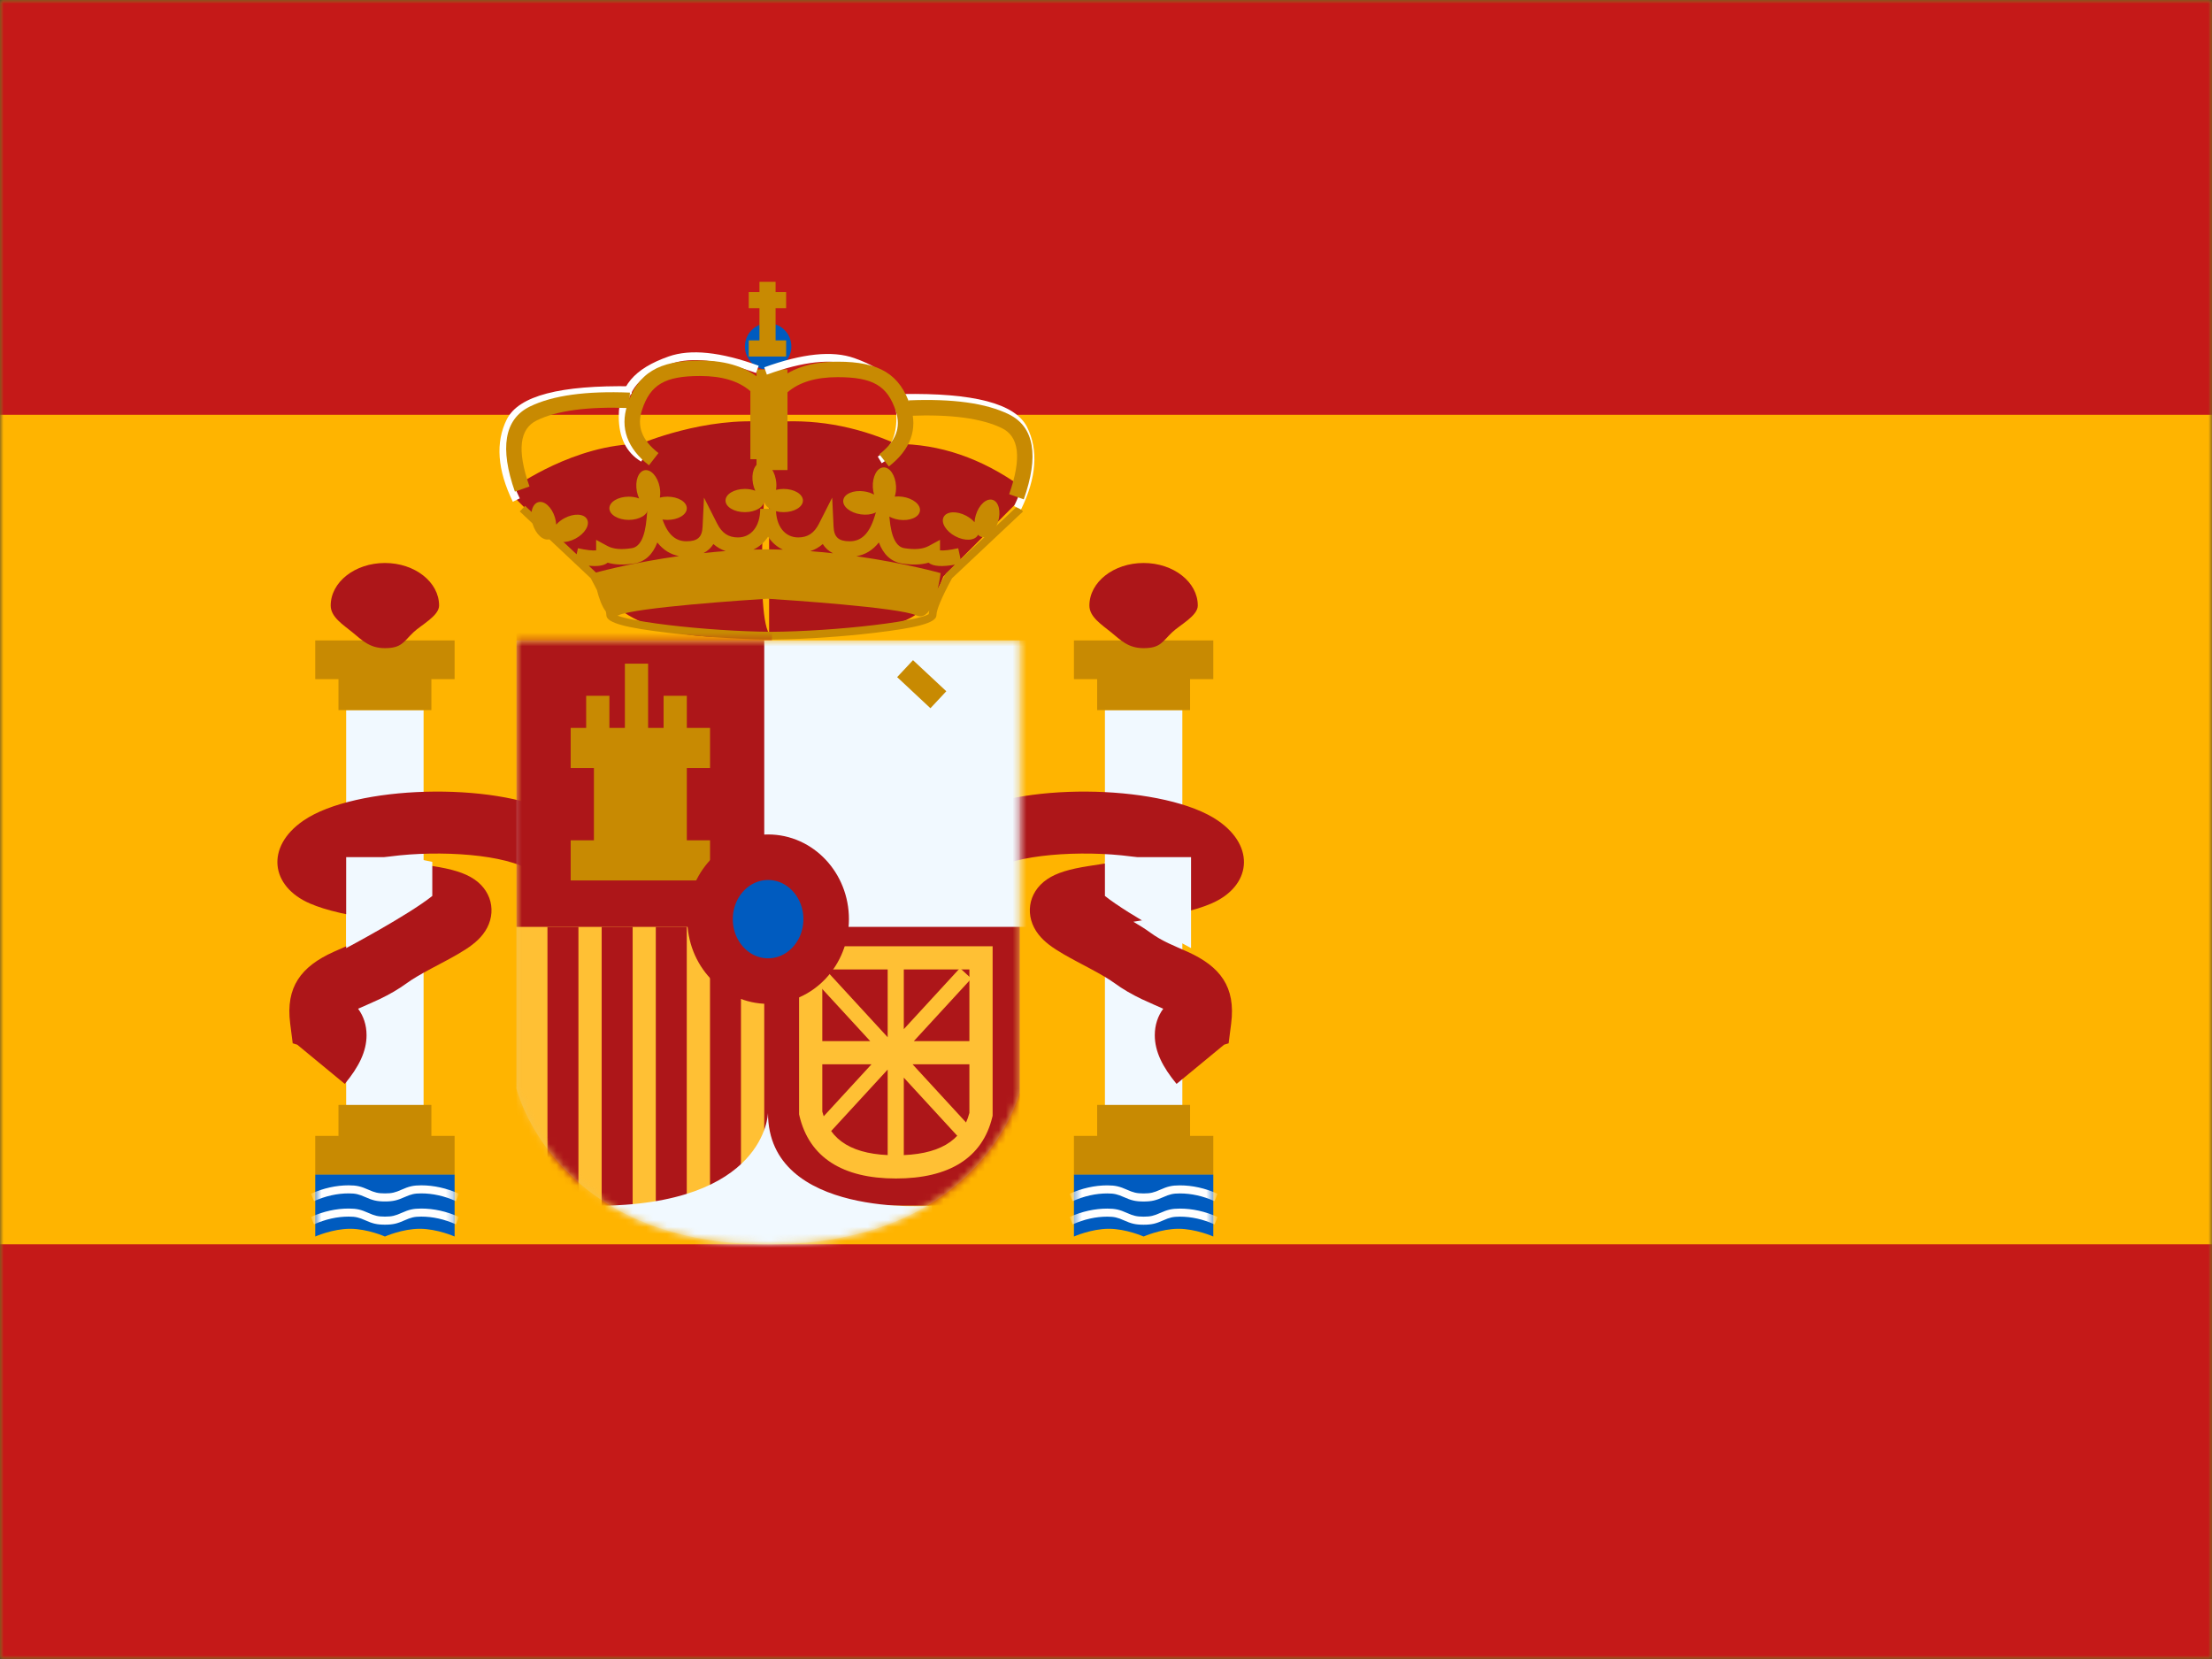 <svg width="320" height="240" viewBox="0 0 320 240" fill="none" xmlns="http://www.w3.org/2000/svg">
<rect x="0" y="0" width="320" height="240" fill="#333333" stroke="none"/>
<mask id="mask0_918_1341" style="mask-type:luminance" maskUnits="userSpaceOnUse" x="0" y="0" width="320" height="240">
<path d="M0 0H320V240H0V0Z" fill="white"/>
</mask>
<g mask="url(#mask0_918_1341)">
<path fill-rule="evenodd" clip-rule="evenodd" d="M0 0V240H320V0H0Z" fill="#FFB400"/>
<mask id="mask1_918_1341" style="mask-type:luminance" maskUnits="userSpaceOnUse" x="0" y="0" width="320" height="241">
<path fill-rule="evenodd" clip-rule="evenodd" d="M0 0.005V240.005H320V0.005H0Z" fill="white"/>
</mask>
<g mask="url(#mask1_918_1341)">
<path fill-rule="evenodd" clip-rule="evenodd" d="M0 0.005V60.005H320V0.005H0Z" fill="#C51918"/>
<path fill-rule="evenodd" clip-rule="evenodd" d="M0 180.005V240.005H320V180.005H0Z" fill="#C51918"/>
<path d="M50.078 102.724H61.278V160.964H50.078V102.724Z" fill="#F1F9FF"/>
<path fill-rule="evenodd" clip-rule="evenodd" d="M65.766 92.648H45.606V98.248H48.966V102.728H62.406V98.248H65.766V92.648Z" fill="#C88A02"/>
<path fill-rule="evenodd" clip-rule="evenodd" d="M62.406 164.324H65.766V169.924H45.606V164.324H48.966V159.844H62.406V164.324Z" fill="#C88A02"/>
<path fill-rule="evenodd" clip-rule="evenodd" d="M55.681 93.765C58.118 93.765 58.366 92.847 59.804 91.477C60.92 90.412 63.521 89.092 63.521 87.605C63.521 84.203 60.011 81.445 55.681 81.445C51.351 81.445 47.841 84.203 47.841 87.605C47.841 89.262 49.632 90.37 50.986 91.477C52.412 92.643 53.459 93.765 55.681 93.765Z" fill="#AD1619"/>
<path fill-rule="evenodd" clip-rule="evenodd" d="M45.606 169.922H65.766V178.882C65.766 178.882 63.246 177.762 60.726 177.762C58.206 177.762 55.686 178.882 55.686 178.882C55.686 178.882 53.166 177.762 50.646 177.762C48.126 177.762 45.606 178.882 45.606 178.882V169.922Z" fill="#005BBF"/>
<mask id="mask2_918_1341" style="mask-type:luminance" maskUnits="userSpaceOnUse" x="45" y="169" width="21" height="10">
<path fill-rule="evenodd" clip-rule="evenodd" d="M45.605 169.921H65.764V178.881C65.764 178.881 63.245 177.761 60.724 177.761C58.205 177.761 55.684 178.881 55.684 178.881C55.684 178.881 53.164 177.761 50.645 177.761C48.124 177.761 45.605 178.881 45.605 178.881V169.921Z" fill="white"/>
</mask>
<g mask="url(#mask2_918_1341)">
<path d="M45.425 177.121L44.984 176.048C46.8 175.24 48.623 174.835 50.447 174.835C51.627 174.835 52.242 174.999 53.289 175.465C54.208 175.874 54.685 176.001 55.691 176.001C56.696 176.001 57.173 175.874 58.092 175.465C59.139 174.999 59.754 174.835 60.934 174.835C62.758 174.835 64.581 175.24 66.397 176.048L65.957 177.121C64.277 176.374 62.604 176.001 60.934 176.001C59.928 176.001 59.451 176.129 58.532 176.538C57.485 177.004 56.87 177.168 55.691 177.168C54.511 177.168 53.896 177.004 52.849 176.538C51.93 176.129 51.453 176.001 50.447 176.001C48.777 176.001 47.104 176.374 45.425 177.121Z" fill="white"/>
<path d="M45.425 173.763L44.984 172.69C46.8 171.882 48.623 171.476 50.447 171.476C51.627 171.476 52.242 171.641 53.289 172.106C54.208 172.516 54.685 172.643 55.691 172.643C56.696 172.643 57.173 172.516 58.092 172.106C59.139 171.641 59.754 171.476 60.934 171.476C62.758 171.476 64.581 171.882 66.397 172.69L65.957 173.763C64.277 173.015 62.604 172.643 60.934 172.643C59.928 172.643 59.451 172.77 58.532 173.179C57.485 173.645 56.87 173.81 55.691 173.81C54.511 173.81 53.896 173.645 52.849 173.179C51.93 172.77 51.453 172.643 50.447 172.643C48.777 172.643 47.104 173.015 45.425 173.763Z" fill="white"/>
</g>
<path d="M159.844 102.724H171.044V160.964H159.844V102.724Z" fill="#F1F9FF"/>
<path fill-rule="evenodd" clip-rule="evenodd" d="M175.522 92.648H155.362V98.248H158.722V102.728H172.162V98.248H175.522V92.648Z" fill="#C88A02"/>
<path fill-rule="evenodd" clip-rule="evenodd" d="M172.162 164.324H175.522V169.924H155.362V164.324H158.722V159.844H172.162V164.324Z" fill="#C88A02"/>
<path fill-rule="evenodd" clip-rule="evenodd" d="M165.439 93.765C167.876 93.765 168.124 92.847 169.562 91.477C170.679 90.412 173.279 89.092 173.279 87.605C173.279 84.203 169.769 81.445 165.439 81.445C161.109 81.445 157.599 84.203 157.599 87.605C157.599 89.262 159.39 90.37 160.744 91.477C162.17 92.643 163.218 93.765 165.439 93.765Z" fill="#AD1619"/>
<path fill-rule="evenodd" clip-rule="evenodd" d="M155.362 169.922H175.522V178.882C175.522 178.882 173.002 177.762 170.482 177.762C167.962 177.762 165.442 178.882 165.442 178.882C165.442 178.882 162.922 177.762 160.402 177.762C157.882 177.762 155.362 178.882 155.362 178.882V169.922Z" fill="#005BBF"/>
<mask id="mask3_918_1341" style="mask-type:luminance" maskUnits="userSpaceOnUse" x="155" y="169" width="21" height="10">
<path fill-rule="evenodd" clip-rule="evenodd" d="M155.36 169.928H175.52V178.888C175.52 178.888 173 177.768 170.48 177.768C167.96 177.768 165.44 178.888 165.44 178.888C165.44 178.888 162.92 177.768 160.4 177.768C157.88 177.768 155.36 178.888 155.36 178.888V169.928Z" fill="white"/>
</mask>
<g mask="url(#mask3_918_1341)">
<path d="M155.174 177.128L154.734 176.055C156.549 175.247 158.372 174.842 160.197 174.842C161.376 174.842 161.991 175.006 163.038 175.472C163.958 175.881 164.434 176.008 165.44 176.008C166.445 176.008 166.922 175.881 167.841 175.472C168.888 175.006 169.504 174.842 170.683 174.842C172.508 174.842 174.33 175.247 176.146 176.055L175.706 177.128C174.026 176.381 172.353 176.008 170.683 176.008C169.677 176.008 169.201 176.136 168.281 176.545C167.234 177.011 166.619 177.175 165.44 177.175C164.261 177.175 163.645 177.011 162.598 176.545C161.679 176.136 161.202 176.008 160.197 176.008C158.526 176.008 156.853 176.381 155.174 177.128Z" fill="white"/>
<path d="M155.174 173.769L154.734 172.696C156.549 171.888 158.372 171.482 160.197 171.482C161.376 171.482 161.991 171.647 163.038 172.112C163.958 172.522 164.434 172.649 165.44 172.649C166.445 172.649 166.922 172.522 167.841 172.112C168.888 171.647 169.504 171.482 170.683 171.482C172.508 171.482 174.33 171.888 176.146 172.696L175.706 173.769C174.026 173.021 172.353 172.649 170.683 172.649C169.677 172.649 169.201 172.776 168.281 173.185C167.234 173.651 166.619 173.816 165.44 173.816C164.261 173.816 163.645 173.651 162.598 173.185C161.679 172.776 161.202 172.649 160.197 172.649C158.526 172.649 156.853 173.021 155.174 173.769Z" fill="white"/>
</g>
<path fill-rule="evenodd" clip-rule="evenodd" d="M49.879 156.803C51.898 154.355 53.027 152.128 53.027 149.762C53.027 148.271 52.583 146.983 51.806 145.93L51.937 145.871C51.925 145.877 54.152 144.906 54.928 144.534C56.369 143.843 57.639 143.111 58.877 142.21C59.668 141.635 60.727 141.009 62.342 140.142C62.621 139.992 63.377 139.591 63.859 139.335L64.269 139.118C65.053 138.699 65.638 138.378 66.18 138.063C67.872 137.082 68.99 136.271 69.845 135.186C71.87 132.618 71.45 129.137 68.612 127.205C67.222 126.258 65.345 125.715 62.595 125.288L62.026 125.2C61.087 125.054 59.282 124.775 58.661 124.678C57.345 124.471 56.171 124.278 55.124 124.095C62.01 122.95 71.842 123.371 76.167 125.604L80.278 117.642C71.464 113.092 51.383 113.557 43.881 118.722C38.38 122.512 39.118 128.239 44.842 130.706C47.234 131.736 50.353 132.42 56.123 133.347C55.156 133.908 54.354 134.421 53.607 134.964C52.85 135.515 52.038 135.983 51.054 136.455C50.583 136.68 49.189 137.292 48.55 137.573L48.228 137.715C43.565 139.835 41.302 142.768 41.978 148.063L42.345 150.929L43.001 151.13L49.879 156.803ZM44.115 149.396L44.1 149.437L44.111 149.408L44.115 149.396ZM167.059 149.762C167.059 152.128 168.188 154.355 170.207 156.803L177.085 151.13L177.741 150.929L178.107 148.063C178.784 142.768 176.521 139.835 171.858 137.715L171.537 137.573C170.898 137.293 169.503 136.68 169.032 136.455C168.048 135.983 167.236 135.515 166.479 134.964C165.732 134.421 164.93 133.908 163.963 133.347C169.733 132.42 172.852 131.736 175.244 130.706C180.968 128.239 181.706 122.512 176.204 118.722C168.703 113.557 148.622 113.092 139.808 117.642L143.919 125.604C148.244 123.371 158.076 122.95 164.962 124.095C163.915 124.278 162.741 124.471 161.424 124.678C160.805 124.775 159 125.054 158.06 125.199L157.491 125.288C154.741 125.715 152.864 126.258 151.474 127.205C148.636 129.137 148.216 132.618 150.241 135.186C151.096 136.271 152.214 137.082 153.905 138.063C154.448 138.378 155.033 138.699 155.817 139.118L156.225 139.334C156.707 139.59 157.465 139.992 157.744 140.142C159.359 141.009 160.418 141.635 161.209 142.21C162.447 143.111 163.717 143.843 165.158 144.534C165.934 144.906 168.161 145.877 168.149 145.871L168.28 145.93C167.503 146.983 167.059 148.271 167.059 149.762Z" fill="#AD1619"/>
<path d="M59.232 124.002L62.538 124.686V129.613C59.017 132.423 50.078 137.158 50.078 137.158V124.002H59.232Z" fill="#F1F9FF"/>
<path d="M163.15 124.002L159.844 124.686V129.613C163.365 132.423 172.304 137.158 172.304 137.158V124.002H163.15Z" fill="#F1F9FF"/>
<path fill-rule="evenodd" clip-rule="evenodd" d="M147.76 72.064V70.424C142 66.289 135.967 64.222 129.662 64.222C123.618 61.547 117.5 60.509 111.308 61.107L111.311 61.079C102.001 60.168 92.619 64.222 92.619 64.222C83.162 64.222 74.52 70.424 74.52 70.424V72.064L85.817 83.409C85.817 83.409 88.996 94.329 111.265 91.763V91.79C111.265 91.79 126.008 91.388 127.044 91.043C127.455 90.906 127.882 90.782 128.317 90.655C131.205 89.812 134.502 88.849 136.464 83.409L147.76 72.064ZM111.265 61.609C110.943 65.386 109.108 88.156 111.265 91.686V61.609Z" fill="#AD1619"/>
<path fill-rule="evenodd" clip-rule="evenodd" d="M83.133 81.501L83.141 81.467L75.193 73.99L75.961 73.174L83.418 80.19L83.609 79.312C84.829 79.578 85.721 79.675 86.24 79.62V78.098L87.893 78.993C88.707 79.433 89.871 79.551 91.405 79.301C92.531 79.118 93.291 77.81 93.54 75.022L94.041 69.394L95.724 74.788C96.486 77.229 97.648 78.305 99.302 78.305C100.918 78.305 101.567 77.712 101.639 76.219L101.842 71.986L103.757 75.767C104.446 77.13 105.398 77.748 106.75 77.748C108.685 77.748 109.977 76.135 109.977 73.605H110.013H112.217H112.253C112.253 76.135 113.546 77.748 115.48 77.748C116.833 77.748 117.784 77.13 118.474 75.767L120.388 71.986L120.592 76.219C120.663 77.712 121.313 78.305 122.928 78.305C124.582 78.305 125.744 77.229 126.505 74.788L128.188 69.394L128.69 75.022C128.939 77.81 129.699 79.118 130.825 79.301C132.359 79.551 133.523 79.433 134.336 78.993L135.989 78.098V79.62C136.509 79.675 137.401 79.578 138.621 79.312L138.975 80.941L147.23 73.174L147.998 73.99L137.725 83.655C136.226 86.415 135.471 88.237 135.471 88.994C135.471 90.148 132.467 90.834 126.605 91.538C122.012 92.089 116.592 92.459 112.158 92.515L111.596 92.52L111.034 92.522C106.6 92.466 101.18 92.089 96.586 91.538C90.724 90.834 87.72 90.148 87.72 88.994C87.72 88.851 87.693 88.669 87.639 88.451C87.048 87.698 86.632 86.466 86.356 85.356C86.096 84.836 85.8 84.269 85.466 83.655L83.19 81.514L83.133 81.501ZM138.188 81.681C136.354 82.006 135.029 81.973 134.326 81.401C133.227 81.721 131.938 81.752 130.465 81.512C128.893 81.256 127.798 80.21 127.139 78.475C126.279 79.571 125.191 80.248 123.889 80.467C131.056 81.483 136.076 82.912 136.076 82.912C136.076 82.912 135.953 83.973 135.652 85.221C135.97 84.568 136.348 83.842 136.784 83.041L136.892 82.901L138.188 81.681ZM120.507 80.041C119.883 79.731 119.385 79.282 119.026 78.703C118.491 79.175 117.884 79.52 117.209 79.733C118.335 79.819 119.437 79.924 120.507 80.041ZM113.255 79.515C112.382 79.112 111.657 78.466 111.115 77.639C110.577 78.461 109.858 79.103 108.994 79.507C109.506 79.492 110.021 79.481 110.538 79.475L110.987 79.471L111.436 79.47C112.046 79.477 112.653 79.495 113.255 79.515ZM86.218 82.824L85.174 81.842C86.427 81.966 87.355 81.848 87.903 81.401C89.003 81.721 90.292 81.752 91.764 81.512C93.337 81.256 94.432 80.21 95.091 78.475C95.926 79.54 96.975 80.208 98.228 80.446C92.049 81.315 87.438 82.496 86.218 82.824ZM104.973 79.718C103.888 79.798 102.826 79.896 101.793 80.006C102.384 79.698 102.858 79.261 103.205 78.703C103.726 79.164 104.317 79.504 104.973 79.718ZM132.527 89.016C133.311 89.383 133.94 89.017 134.438 88.314C134.395 88.508 134.368 88.683 134.357 88.841C134.291 88.884 134.19 88.935 134.058 88.991C133.689 89.146 133.126 89.311 132.393 89.478C130.952 89.807 128.902 90.134 126.471 90.426C121.725 90.996 116.082 91.371 111.596 91.4C107.109 91.371 101.466 90.996 96.72 90.426C94.29 90.134 92.239 89.807 90.798 89.478C90.184 89.338 89.689 89.2 89.327 89.067C89.367 89.052 89.407 89.035 89.448 89.016C91.894 87.871 108.074 86.797 110.987 86.611C113.901 86.797 130.08 87.871 132.527 89.016Z" fill="#C88A02"/>
<path fill-rule="evenodd" clip-rule="evenodd" d="M111.123 53.478C112.978 53.478 114.483 51.974 114.483 50.118C114.483 48.262 112.978 46.758 111.123 46.758C109.267 46.758 107.763 48.262 107.763 50.118C107.763 51.974 109.267 53.478 111.123 53.478Z" fill="#005BBF"/>
<path fill-rule="evenodd" clip-rule="evenodd" d="M108.935 69.975C109.006 70.344 109.118 70.687 109.26 70.993C108.826 70.827 108.311 70.731 107.758 70.731C106.212 70.731 104.958 71.483 104.958 72.411C104.958 73.339 106.212 74.091 107.758 74.091C109.304 74.091 110.558 73.339 110.558 72.411C110.558 73.339 111.812 74.091 113.358 74.091C114.904 74.091 116.158 73.339 116.158 72.411C116.158 71.483 114.904 70.731 113.358 70.731C112.969 70.731 112.598 70.779 112.261 70.865C112.342 70.405 112.339 69.879 112.233 69.334C111.938 67.816 110.96 66.728 110.049 66.906C109.139 67.083 108.639 68.457 108.935 69.975ZM92.459 72.113C92.318 71.807 92.206 71.463 92.134 71.095C91.839 69.577 92.338 68.203 93.249 68.026C94.16 67.849 95.137 68.936 95.432 70.454C95.538 70.999 95.542 71.525 95.461 71.985C95.797 71.899 96.168 71.851 96.558 71.851C98.104 71.851 99.358 72.603 99.358 73.531C99.358 74.459 98.104 75.211 96.558 75.211C95.011 75.211 93.757 74.459 93.757 73.531C93.757 74.459 92.504 75.211 90.957 75.211C89.411 75.211 88.157 74.459 88.157 73.531C88.157 72.603 89.411 71.851 90.957 71.851C91.51 71.851 92.025 71.947 92.459 72.113ZM127.537 73.136C127.408 74.055 126.062 74.626 124.531 74.41C122.999 74.195 121.863 73.276 121.992 72.357C122.121 71.438 123.467 70.868 124.998 71.083C125.546 71.16 126.042 71.327 126.449 71.552C126.351 71.229 126.288 70.873 126.269 70.498C126.188 68.954 126.873 67.662 127.8 67.614C128.726 67.565 129.543 68.778 129.624 70.322C129.653 70.877 129.583 71.399 129.439 71.842C129.785 71.804 130.158 71.808 130.544 71.863C132.075 72.078 133.212 72.997 133.083 73.916C132.954 74.835 131.608 75.405 130.076 75.19C128.545 74.975 127.408 74.055 127.537 73.136ZM138.201 77.579C139.567 78.305 141.027 78.23 141.462 77.41L141.485 77.364C141.62 77.507 141.779 77.61 141.961 77.666C142.848 77.937 143.934 76.958 144.386 75.479C144.838 74.001 144.485 72.582 143.598 72.311C142.711 72.039 141.625 73.018 141.173 74.497C141.063 74.856 141.001 75.212 140.982 75.549C140.677 75.198 140.267 74.872 139.779 74.612C138.413 73.886 136.953 73.962 136.518 74.781C136.082 75.6 136.836 76.853 138.201 77.579ZM83.246 77.922C81.88 78.648 80.42 78.573 79.985 77.753C79.977 77.738 79.969 77.723 79.962 77.707C79.827 77.85 79.668 77.953 79.486 78.009C78.599 78.28 77.513 77.301 77.061 75.823C76.609 74.344 76.962 72.925 77.849 72.654C78.737 72.382 79.822 73.361 80.274 74.84C80.384 75.199 80.447 75.555 80.465 75.892C80.771 75.541 81.18 75.215 81.668 74.956C83.034 74.23 84.494 74.305 84.929 75.124C85.365 75.944 84.611 77.196 83.246 77.922Z" fill="#C88A02"/>
<path fill-rule="evenodd" clip-rule="evenodd" d="M109.868 40.772H112.201V42.245H113.726V44.579H112.201V49.245H113.726V51.579H108.319V49.245H109.868V44.579H108.319V42.245H109.868V40.772Z" fill="#C88A02"/>
<path d="M109.442 53.442H113.922V68.002H109.442V53.442Z" fill="#C88A02"/>
<path d="M91.411 55.883L91.391 57.003C81.46 56.83 75.763 58.279 74.317 61.168C72.823 64.154 73.1 67.784 75.195 72.096L74.188 72.586C71.953 67.985 71.648 63.999 73.316 60.666C75.033 57.236 81.059 55.703 91.411 55.883Z" fill="white"/>
<path d="M93.332 65.813L92.758 66.775C90.595 65.484 89.513 63.28 89.513 60.243C89.513 55.878 91.761 53.319 96.735 51.567C99.909 50.449 104.245 50.907 109.755 52.905L109.373 53.958C104.083 52.04 99.991 51.608 97.107 52.623C92.545 54.23 90.633 56.407 90.633 60.243C90.633 62.908 91.532 64.739 93.332 65.813Z" fill="white"/>
<path d="M76.599 70.377L74.486 71.12C72.293 64.876 72.919 60.636 76.666 58.807C79.968 57.195 84.779 56.539 91.126 56.796L91.035 59.035C85.026 58.791 80.556 59.4 77.649 60.82C75.186 62.022 74.736 65.072 76.599 70.377Z" fill="#C88A02"/>
<path d="M101.298 54.393C96.177 54.393 94.073 55.641 92.872 59.324C92.106 61.67 92.849 63.674 95.257 65.543L93.883 67.313C90.766 64.892 89.666 61.927 90.743 58.629C92.274 53.935 95.278 52.153 101.298 52.153C105.244 52.153 108.317 53.19 110.457 55.3L110.791 55.629V66.428H108.551V56.586C106.88 55.134 104.479 54.393 101.298 54.393Z" fill="#C88A02"/>
<path d="M130.487 57.004L130.507 58.123C140.438 57.95 146.135 59.399 147.581 62.288C149.076 65.274 148.798 68.904 146.703 73.216L147.71 73.706C149.945 69.105 150.25 65.119 148.582 61.786C146.865 58.356 140.839 56.823 130.487 57.004Z" fill="white"/>
<path d="M126.981 66.048L127.555 67.009C129.718 65.718 130.8 63.514 130.8 60.477C130.8 56.112 128.552 53.553 123.578 51.801C120.404 50.683 116.068 51.142 110.558 53.14L110.94 54.193C116.229 52.275 120.322 51.842 123.206 52.858C127.768 54.464 129.68 56.641 129.68 60.477C129.68 63.142 128.781 64.973 126.981 66.048Z" fill="white"/>
<path d="M145.992 71.496L148.106 72.239C150.299 65.995 149.672 61.755 145.925 59.926C142.624 58.314 137.812 57.658 131.466 57.916L131.557 60.154C137.565 59.91 142.035 60.52 144.943 61.939C147.405 63.141 147.856 66.191 145.992 71.496Z" fill="#C88A02"/>
<path d="M121.173 54.562C126.295 54.562 128.398 55.81 129.599 59.492C130.365 61.84 129.622 63.843 127.214 65.713L128.588 67.482C131.706 65.061 132.805 62.096 131.729 58.798C130.197 54.104 127.193 52.322 121.173 52.322C117.228 52.322 114.154 53.359 112.014 55.468L111.68 55.797V66.597H113.92V56.755C115.592 55.303 117.992 54.562 121.173 54.562Z" fill="#C88A02"/>
<path opacity="0.3" fill-rule="evenodd" clip-rule="evenodd" d="M74.716 92.648H147.515V158.056C147.515 158.056 142.108 180.008 111.115 180.008C80.124 180.008 74.716 157.478 74.716 157.478V92.648Z" fill="#E1E5E8"/>
<mask id="mask4_918_1341" style="mask-type:luminance" maskUnits="userSpaceOnUse" x="74" y="92" width="74" height="89">
<path fill-rule="evenodd" clip-rule="evenodd" d="M74.716 92.644H147.515V158.051C147.515 158.051 142.108 180.003 111.115 180.003C80.124 180.003 74.716 157.473 74.716 157.473V92.644Z" fill="white"/>
</mask>
<g mask="url(#mask4_918_1341)">
<path d="M74.716 132.966H111.676V176.646H74.716V132.966Z" fill="#FFC034"/>
<path d="M79.199 134.096H83.679V175.536H79.199V134.096Z" fill="#AD1619"/>
<path d="M94.872 134.096H99.352V175.536H94.872V134.096Z" fill="#AD1619"/>
<path d="M87.042 134.096H91.522V175.536H87.042V134.096Z" fill="#AD1619"/>
<path d="M102.714 134.096H107.194V175.536H102.714V134.096Z" fill="#AD1619"/>
<path d="M74.716 91.528H111.676V134.088H74.716V91.528Z" fill="#AD1619"/>
<path d="M110.559 131.849H147.519V174.409H110.559V131.849Z" fill="#AD1619"/>
<path d="M110.56 92.645H149.76V134.086H110.56V92.645Z" fill="#F1F9FF"/>
<path fill-rule="evenodd" clip-rule="evenodd" d="M90.399 96.01H93.759V105.302H95.999V100.656H99.359V105.302H102.719V111.109H99.359V121.562H102.719V127.37H82.559V121.562H85.919V111.109H82.559V105.302H84.799V100.656H88.159V105.302H90.399V96.01Z" fill="#C88A02"/>
<path d="M129.788 97.957L132.081 95.502L136.897 100L134.603 102.456L129.788 97.957Z" fill="#C88A02"/>
<path fill-rule="evenodd" clip-rule="evenodd" d="M143.599 161.408V136.888H115.599V161.203L115.643 161.392C117.06 167.432 121.887 170.488 129.599 170.488C137.302 170.488 142.129 167.511 143.552 161.602L143.599 161.408ZM129.599 167.128C123.412 167.128 120.033 165.044 118.959 160.807V140.248H140.239V161.002C139.167 165.1 135.788 167.128 129.599 167.128Z" fill="#FFC034"/>
<path fill-rule="evenodd" clip-rule="evenodd" d="M130.749 138.935H128.416V150.052L119.218 140.048L117.569 141.564L125.887 150.611H118.35V153.971H124.14H126.07L117.569 163.218L119.218 164.734L128.416 154.73V167.724H130.749V155.899L138.872 164.734L140.521 163.218L132.019 153.971H141.509V150.611H132.203L140.521 141.564L138.872 140.048L130.749 148.883V138.935Z" fill="#FFC034"/>
<path fill-rule="evenodd" clip-rule="evenodd" d="M134.825 174.437C134.825 174.437 111.103 176.302 111.103 161.002C111.103 161.002 110.877 174.437 86.106 174.437V186.515H134.825V174.437Z" fill="#F1F9FF"/>
<path fill-rule="evenodd" clip-rule="evenodd" d="M111.118 141.93C115.757 141.93 119.518 137.918 119.518 132.97C119.518 128.022 115.757 124.01 111.118 124.01C106.479 124.01 102.718 128.022 102.718 132.97C102.718 137.918 106.479 141.93 111.118 141.93Z" fill="#005BBF" stroke="#AD1619" stroke-width="6.587"/>
</g>
</g>
</g>
</svg>
